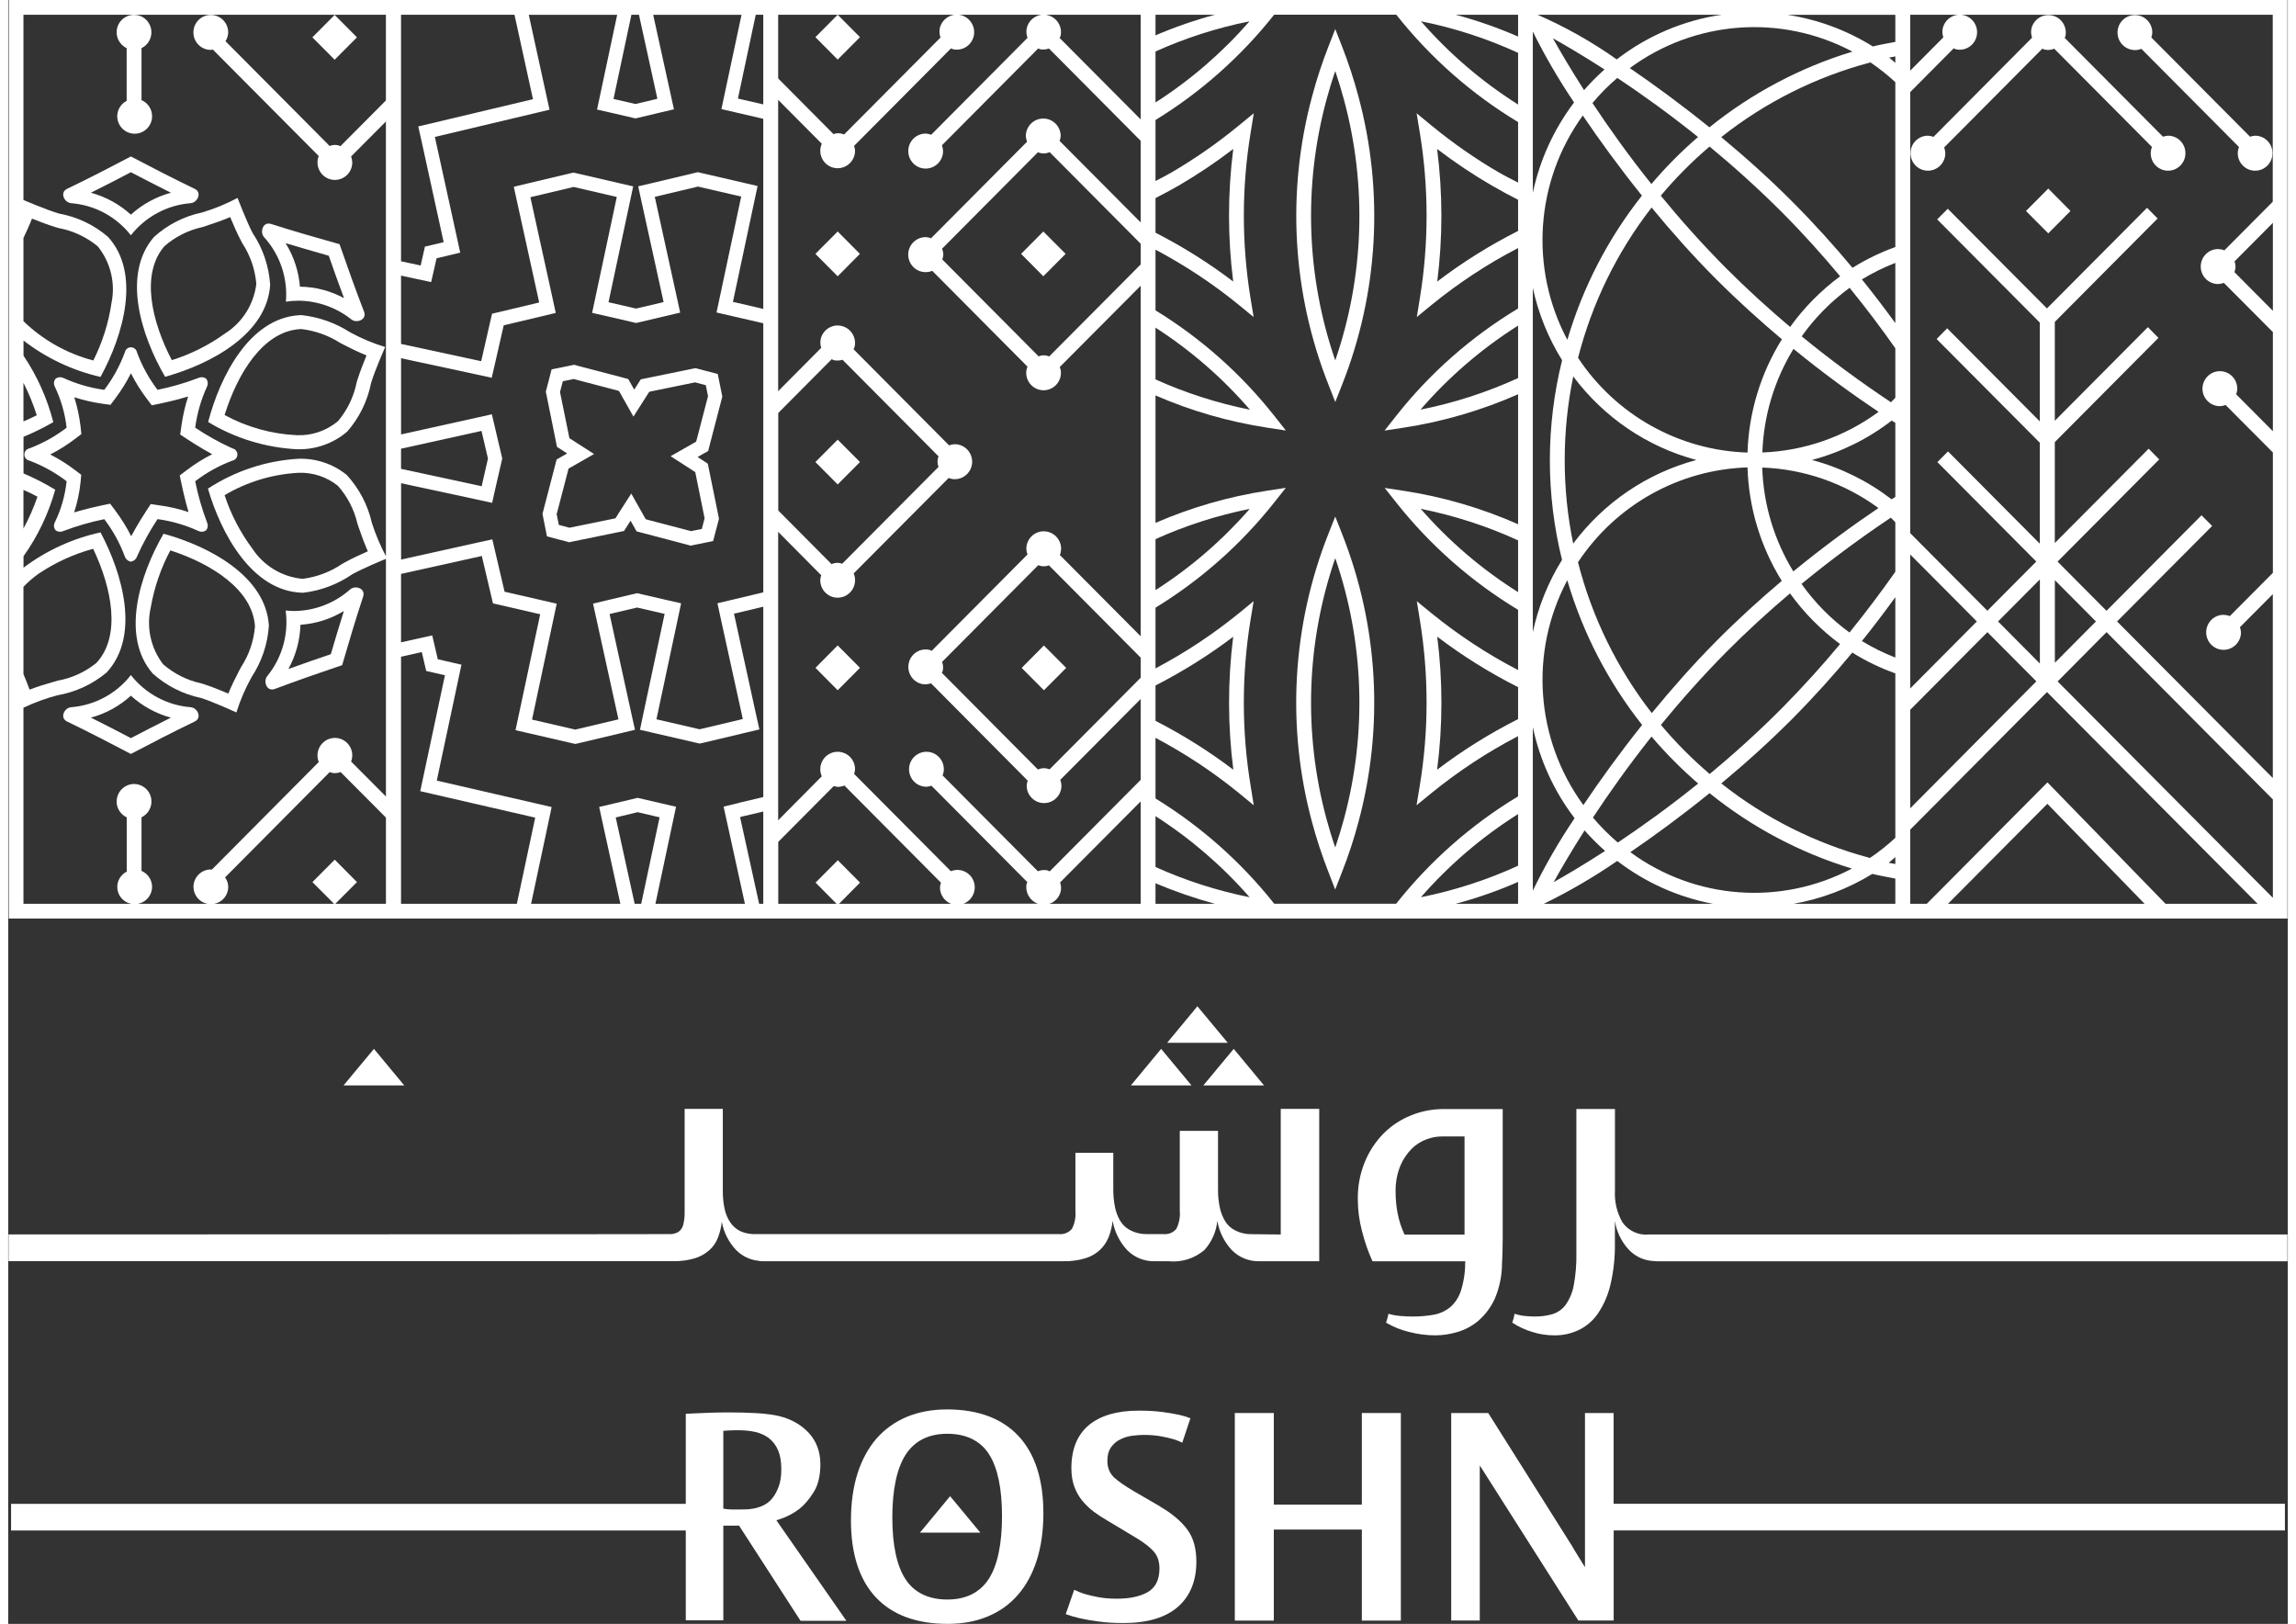 <?xml version="1.0" encoding="UTF-8"?>
<svg class="js-change-svg rs-main-logo replaced-svg" xmlns="http://www.w3.org/2000/svg" xmlns:xlink="http://www.w3.org/1999/xlink" width="140px" height="99px" viewBox="0 0 139 99" version="1.1">
<rect x="0" y="0" width="139" height="99" fill="#333333" stroke="none"/>
<g id="surface1">
<path style=" stroke:none;fill-rule:nonzero;fill:rgb(255, 255, 255);fill-opacity:1;" d="M 85.539 68 C 84.91 68.25 84.34 68.625 83.863 69.105 C 83.371 69.605 82.984 70.195 82.719 70.844 C 82.426 71.562 82.281 72.332 82.293 73.113 C 82.293 73.762 82.379 74.406 82.543 75.035 C 82.703 75.676 82.918 76.297 83.188 76.895 L 88.844 76.895 C 88.848 77.496 88.766 78.09 88.59 78.66 C 88.469 79.051 88.25 79.402 87.949 79.676 C 87.66 79.914 87.316 80.078 86.949 80.148 C 86.512 80.227 86.062 80.266 85.617 80.262 C 85.41 80.262 85.172 80.25 84.902 80.23 C 84.652 80.211 84.402 80.168 84.164 80.094 C 84.125 80.277 84.078 80.461 84.016 80.637 C 84.453 80.895 84.926 81.086 85.422 81.203 C 85.945 81.34 86.488 81.41 87.031 81.41 C 87.48 81.406 87.922 81.34 88.352 81.211 C 88.824 81.074 89.266 80.84 89.641 80.523 C 90.066 80.156 90.406 79.699 90.641 79.188 C 90.934 78.504 91.086 77.766 91.086 77.023 C 91.102 76.77 91.109 76.512 91.117 76.25 C 91.125 75.984 91.129 75.711 91.129 75.434 L 91.129 67.613 L 87.531 67.613 C 86.848 67.613 86.168 67.742 85.535 68 M 88.801 75.266 L 85.141 75.266 C 84.949 74.855 84.809 74.422 84.723 73.98 C 84.641 73.555 84.598 73.125 84.598 72.695 C 84.582 72.137 84.68 71.578 84.891 71.062 C 85.055 70.672 85.297 70.316 85.598 70.016 C 85.855 69.766 86.164 69.574 86.5 69.453 C 86.785 69.348 87.082 69.289 87.383 69.285 L 88.801 69.285 Z M 88.801 75.266 "/>
<path style=" stroke:none;fill-rule:nonzero;fill:rgb(255, 255, 255);fill-opacity:1;" d="M 70.301 63.945 L 68.457 66.172 L 72.152 66.172 Z M 70.301 63.945 "/>
<path style=" stroke:none;fill-rule:nonzero;fill:rgb(255, 255, 255);fill-opacity:1;" d="M 76.574 66.172 L 74.727 63.945 L 72.875 66.172 Z M 76.574 66.172 "/>
<path style=" stroke:none;fill-rule:nonzero;fill:rgb(255, 255, 255);fill-opacity:1;" d="M 22.301 63.945 L 20.449 66.172 L 24.148 66.172 Z M 22.301 63.945 "/>
<path style=" stroke:none;fill-rule:nonzero;fill:rgb(255, 255, 255);fill-opacity:1;" d="M 72.512 61.348 L 70.668 63.574 L 74.363 63.574 Z M 72.512 61.348 "/>
<path style=" stroke:none;fill-rule:nonzero;fill:rgb(255, 255, 255);fill-opacity:1;" d="M 77.594 67.609 L 77.594 75.262 L 75.785 75.242 C 75.453 75.246 75.125 75.168 74.828 75.02 C 74.574 74.895 74.355 74.699 74.207 74.457 C 74.047 74.191 73.934 73.902 73.875 73.598 C 73.801 73.242 73.766 72.883 73.77 72.52 L 73.77 68.945 L 71.438 68.945 L 71.438 73.816 C 71.473 74.195 71.398 74.574 71.23 74.914 C 71.039 75.148 70.742 75.27 70.441 75.238 L 69.402 75.238 C 69.07 75.242 68.742 75.164 68.445 75.016 C 68.188 74.891 67.973 74.695 67.82 74.453 C 67.66 74.188 67.547 73.898 67.488 73.594 C 67.414 73.238 67.383 72.879 67.383 72.516 L 67.383 70.281 L 65.074 70.281 L 65.074 73.812 C 65.109 74.191 65.035 74.574 64.867 74.91 C 64.668 75.148 64.363 75.27 64.059 75.238 L 45.613 75.238 C 45.281 75.254 44.949 75.195 44.645 75.062 C 44.395 74.938 44.18 74.75 44.023 74.516 C 43.855 74.262 43.738 73.977 43.68 73.68 C 43.605 73.332 43.574 72.984 43.574 72.629 L 43.574 67.605 L 41.246 67.605 L 41.246 73.852 C 41.254 74.125 41.227 74.398 41.16 74.668 C 41.121 74.832 41.027 74.98 40.891 75.086 C 40.75 75.18 40.582 75.23 40.414 75.238 C 40.219 75.25 0.02 75.258 0.02 75.258 L 0.02 76.887 L 40.539 76.887 C 40.984 76.898 41.434 76.84 41.859 76.715 C 42.184 76.617 42.488 76.449 42.742 76.227 C 42.98 76.02 43.16 75.758 43.273 75.465 C 43.395 75.152 43.477 74.82 43.512 74.484 C 43.629 75.133 43.934 75.734 44.387 76.211 C 44.75 76.578 45.227 76.809 45.738 76.863 C 45.82 76.883 45.902 76.891 45.988 76.891 L 64.367 76.891 C 64.812 76.898 65.254 76.84 65.68 76.711 C 66.008 76.613 66.309 76.441 66.562 76.211 C 66.793 75.992 66.973 75.73 67.094 75.438 C 67.223 75.113 67.309 74.77 67.344 74.426 C 67.457 75.086 67.758 75.695 68.207 76.191 C 68.664 76.668 69.305 76.922 69.965 76.891 L 70.754 76.891 C 71.543 76.973 72.328 76.727 72.938 76.211 C 73.383 75.719 73.664 75.09 73.727 74.426 C 73.84 75.086 74.137 75.695 74.59 76.191 C 75.047 76.668 75.688 76.922 76.344 76.891 L 79.941 76.891 L 79.941 67.605 L 77.59 67.605 Z M 77.594 67.609 "/>
<path style=" stroke:none;fill-rule:nonzero;fill:rgb(255, 255, 255);fill-opacity:1;" d="M 99.988 75.266 C 99.375 75.309 98.785 75.027 98.43 74.523 C 98.09 73.93 97.934 73.25 97.973 72.566 L 97.973 67.609 L 95.621 67.609 L 95.621 76.414 C 95.633 77.074 95.578 77.73 95.457 78.379 C 95.379 78.801 95.211 79.199 94.965 79.551 C 94.77 79.816 94.492 80.012 94.176 80.113 C 93.82 80.219 93.453 80.266 93.086 80.262 C 92.918 80.262 92.719 80.25 92.492 80.23 C 92.273 80.211 92.062 80.164 91.855 80.094 C 91.824 80.277 91.773 80.461 91.711 80.637 C 92.09 80.883 92.5 81.074 92.93 81.203 C 93.359 81.34 93.816 81.41 94.27 81.41 C 94.785 81.418 95.297 81.305 95.766 81.086 C 96.238 80.859 96.641 80.508 96.938 80.074 C 97.297 79.539 97.555 78.945 97.699 78.316 C 97.895 77.48 97.984 76.625 97.969 75.766 L 97.969 74.43 C 98.07 75.09 98.367 75.707 98.824 76.195 C 99.168 76.555 99.621 76.789 100.113 76.859 C 100.266 76.879 100.418 76.891 100.57 76.895 L 138.98 76.895 L 138.98 75.262 L 99.988 75.262 Z M 99.988 75.266 "/>
<path style=" stroke:none;fill-rule:nonzero;fill:rgb(255, 255, 255);fill-opacity:1;" d="M 61.762 15.477 L 63.117 14.113 L 64.477 15.477 L 63.117 16.844 Z M 61.762 15.477 "/>
<path style=" stroke:none;fill-rule:nonzero;fill:rgb(255, 255, 255);fill-opacity:1;" d="M 49.219 15.477 L 50.578 14.113 L 51.934 15.477 L 50.578 16.844 Z M 49.219 15.477 "/>
<path style=" stroke:none;fill-rule:nonzero;fill:rgb(255, 255, 255);fill-opacity:1;" d="M 49.219 2.266 L 50.578 0.898 L 51.938 2.266 L 50.578 3.633 Z M 49.219 2.266 "/>
<path style=" stroke:none;fill-rule:nonzero;fill:rgb(255, 255, 255);fill-opacity:1;" d="M 49.219 28.168 L 50.578 26.805 L 51.938 28.168 L 50.578 29.535 Z M 49.219 28.168 "/>
<path style=" stroke:none;fill-rule:nonzero;fill:rgb(255, 255, 255);fill-opacity:1;" d="M 61.797 40.719 L 63.152 39.352 L 64.512 40.719 L 63.152 42.082 Z M 61.797 40.719 "/>
<path style=" stroke:none;fill-rule:nonzero;fill:rgb(255, 255, 255);fill-opacity:1;" d="M 49.223 40.715 L 50.578 39.348 L 51.938 40.715 L 50.578 42.082 Z M 49.223 40.715 "/>
<path style=" stroke:none;fill-rule:nonzero;fill:rgb(255, 255, 255);fill-opacity:1;" d="M 117.395 8.344 C 117.289 8.305 117.172 8.277 117.055 8.273 C 116.469 8.273 115.996 8.75 115.996 9.34 C 115.996 9.93 116.469 10.406 117.055 10.406 C 117.641 10.406 118.117 9.93 118.117 9.34 C 118.113 9.223 118.09 9.102 118.047 8.988 L 124.035 2.965 C 124.082 2.992 124.133 3.012 124.184 3.027 C 124.375 3.066 124.578 3.043 124.758 2.969 L 130.715 8.957 C 130.668 9.082 130.641 9.211 130.641 9.34 C 130.641 9.93 131.113 10.406 131.699 10.406 C 132.285 10.406 132.758 9.93 132.758 9.34 C 132.758 8.75 132.285 8.273 131.699 8.273 C 131.594 8.277 131.488 8.301 131.391 8.336 L 125.395 2.309 C 125.414 2.277 125.426 2.242 125.441 2.207 C 125.559 1.629 125.195 1.062 124.621 0.941 C 124.047 0.82 123.484 1.191 123.363 1.766 C 123.332 1.945 123.348 2.125 123.406 2.297 Z M 117.395 8.344 "/>
<path style=" stroke:none;fill-rule:nonzero;fill:rgb(255, 255, 255);fill-opacity:1;" d="M 129.68 3.055 C 129.812 3.055 129.945 3.027 130.07 2.977 L 136.023 8.961 C 135.977 9.082 135.949 9.211 135.949 9.34 C 135.949 9.93 136.422 10.406 137.008 10.406 C 137.594 10.406 138.066 9.93 138.066 9.34 C 138.066 8.75 137.594 8.273 137.008 8.273 C 136.902 8.281 136.797 8.301 136.699 8.336 L 130.68 2.285 C 130.711 2.188 130.734 2.09 130.738 1.984 C 130.738 1.395 130.266 0.918 129.68 0.918 C 129.09 0.918 128.617 1.395 128.617 1.984 C 128.617 2.574 129.09 3.051 129.68 3.051 Z M 129.68 3.055 "/>
<path style=" stroke:none;fill-rule:nonzero;fill:rgb(255, 255, 255);fill-opacity:1;" d="M 123.035 12.863 L 124.395 11.496 L 125.75 12.863 L 124.395 14.227 Z M 123.035 12.863 "/>
<path style=" stroke:none;fill-rule:nonzero;fill:rgb(255, 255, 255);fill-opacity:1;" d="M 7.48 34.238 C 7.652 34.215 7.797 34.094 7.852 33.93 C 8.207 33.137 8.625 32.375 9.105 31.648 C 9.965 31.766 10.805 32.008 11.594 32.371 C 11.656 32.402 11.727 32.418 11.801 32.418 C 11.898 32.418 11.996 32.383 12.074 32.324 C 12.18 32.184 12.195 32 12.121 31.84 C 11.812 31.027 11.574 30.191 11.402 29.34 C 12.094 28.809 12.855 28.387 13.668 28.082 C 13.875 28.043 14.008 27.844 13.969 27.637 C 13.941 27.484 13.82 27.363 13.668 27.336 C 12.879 26.977 12.121 26.555 11.402 26.074 C 11.516 25.211 11.758 24.367 12.121 23.574 C 12.195 23.414 12.18 23.23 12.074 23.09 C 11.996 23.031 11.898 22.996 11.801 22.996 C 11.727 22.996 11.66 23.016 11.594 23.043 C 10.785 23.352 9.953 23.594 9.105 23.766 C 8.578 23.07 8.156 22.305 7.855 21.484 C 7.816 21.277 7.617 21.141 7.414 21.18 C 7.258 21.207 7.141 21.332 7.109 21.484 C 6.809 22.305 6.387 23.07 5.859 23.766 C 4.996 23.648 4.16 23.406 3.371 23.043 C 3.305 23.016 3.234 22.996 3.164 22.996 C 3.066 22.996 2.969 23.031 2.887 23.09 C 2.777 23.227 2.758 23.418 2.844 23.574 C 3.219 24.363 3.465 25.207 3.562 26.074 C 2.871 26.605 2.109 27.027 1.293 27.336 C 1.09 27.375 0.953 27.574 0.992 27.781 C 1.02 27.934 1.141 28.055 1.293 28.082 C 2.109 28.387 2.871 28.812 3.562 29.34 C 3.469 30.211 3.227 31.059 2.844 31.844 C 2.762 32 2.777 32.188 2.887 32.324 C 2.969 32.387 3.066 32.418 3.168 32.418 C 3.238 32.418 3.305 32.402 3.371 32.371 C 4.18 32.066 5.012 31.824 5.859 31.652 C 6.387 32.344 6.809 33.113 7.113 33.934 C 7.172 34.098 7.312 34.215 7.484 34.242 M 6.539 31.137 L 6.215 30.707 L 5.691 30.816 C 5.566 30.844 4.785 31.008 4.02 31.238 C 4.215 30.645 4.344 30.039 4.41 29.418 L 4.453 28.945 L 4.074 28.66 C 3.602 28.297 3.094 27.98 2.562 27.707 C 3.094 27.438 3.602 27.117 4.074 26.758 L 4.461 26.465 L 4.41 25.984 C 4.336 25.387 4.211 24.793 4.031 24.219 C 4.59 24.398 5.16 24.531 5.742 24.613 L 6.238 24.68 L 6.539 24.281 C 6.898 23.801 7.215 23.293 7.484 22.758 C 7.754 23.293 8.07 23.801 8.43 24.281 L 8.754 24.711 L 9.277 24.602 C 9.402 24.574 10.203 24.406 10.973 24.172 C 10.785 24.754 10.645 25.352 10.562 25.957 L 10.488 26.492 L 10.938 26.789 C 11.043 26.859 11.727 27.309 12.438 27.691 C 11.895 27.965 11.379 28.289 10.891 28.66 L 10.461 28.984 L 10.57 29.516 C 10.598 29.641 10.766 30.445 10.996 31.219 C 10.418 31.027 9.824 30.891 9.223 30.809 L 8.691 30.73 L 8.395 31.184 C 8.324 31.289 7.879 31.977 7.5 32.691 C 7.227 32.145 6.902 31.625 6.535 31.137 "/>
<path style=" stroke:none;fill-rule:nonzero;fill:rgb(255, 255, 255);fill-opacity:1;" d="M 9.562 22.973 C 12.355 22.199 15.797 20.359 15.973 17.355 C 15.898 16.234 15.535 15.152 14.91 14.219 C 14.539 13.512 13.984 12.066 13.984 12.066 C 13.293 12.434 12.57 12.73 11.824 12.953 C 10.73 13.18 9.715 13.699 8.887 14.449 C 6.922 16.723 8.102 20.453 9.566 22.969 M 11.844 13.844 L 12.082 13.766 C 12.535 13.617 13.035 13.449 13.535 13.234 C 13.727 13.695 13.965 14.242 14.164 14.617 L 14.277 14.832 C 14.762 15.574 15.055 16.422 15.129 17.305 C 14.98 18.543 14.289 19.652 13.242 20.316 C 12.25 21.035 11.145 21.59 9.977 21.957 C 8.75 19.605 8.062 16.703 9.527 15.008 C 10.188 14.43 10.984 14.031 11.844 13.844 "/>
<path style=" stroke:none;fill-rule:nonzero;fill:rgb(255, 255, 255);fill-opacity:1;" d="M 17.891 19.211 C 17.828 19.211 17.766 19.215 17.707 19.219 C 14.719 19.426 12.93 22.906 12.191 25.727 C 13.824 26.715 15.676 27.285 17.582 27.387 C 18.707 27.43 19.812 27.047 20.672 26.312 C 21.41 25.469 21.914 24.441 22.129 23.34 C 22.363 22.57 22.984 21.156 22.984 21.156 C 22.238 20.93 21.52 20.625 20.832 20.25 C 19.945 19.68 18.938 19.328 17.891 19.211 M 21.316 23.09 L 21.246 23.32 C 21.07 24.188 20.68 25 20.109 25.676 C 19.402 26.266 18.5 26.574 17.582 26.531 C 16.043 26.457 14.547 26.039 13.195 25.301 C 13.984 22.766 15.535 20.227 17.762 20.066 C 17.805 20.062 17.848 20.062 17.891 20.062 C 18.719 20.164 19.516 20.445 20.219 20.891 L 20.445 21.012 C 20.867 21.23 21.344 21.465 21.848 21.668 C 21.66 22.129 21.441 22.688 21.316 23.09 Z M 21.316 23.09 "/>
<path style=" stroke:none;fill-rule:nonzero;fill:rgb(255, 255, 255);fill-opacity:1;" d="M 11.137 12.387 C 11.547 12.34 11.836 11.734 11.371 11.512 C 10.062 10.883 8.77 10.215 7.48 9.539 C 6.195 10.215 4.902 10.883 3.59 11.512 C 3.129 11.734 3.414 12.344 3.828 12.387 C 5.266 12.496 6.59 13.207 7.48 14.344 C 8.375 13.207 9.699 12.496 11.137 12.387 M 5.043 11.75 C 5.906 11.32 6.734 10.891 7.48 10.5 C 8.199 10.875 9.039 11.309 9.922 11.75 C 9.016 11.996 8.18 12.453 7.48 13.086 C 6.785 12.453 5.949 11.996 5.043 11.75 Z M 5.043 11.75 "/>
<path style=" stroke:none;fill-rule:nonzero;fill:rgb(255, 255, 255);fill-opacity:1;" d="M 11.371 43.988 C 11.836 43.766 11.551 43.16 11.137 43.117 C 9.699 43.004 8.375 42.297 7.48 41.156 C 6.59 42.297 5.266 43.004 3.828 43.117 C 3.414 43.16 3.129 43.766 3.59 43.988 C 4.902 44.621 6.195 45.289 7.48 45.965 C 8.77 45.285 10.062 44.621 11.371 43.988 M 7.48 42.414 C 8.18 43.047 9.016 43.508 9.922 43.75 C 9.059 44.184 8.23 44.609 7.48 45 C 6.762 44.621 5.922 44.188 5.043 43.75 C 5.949 43.508 6.785 43.047 7.48 42.414 "/>
<path style=" stroke:none;fill-rule:nonzero;fill:rgb(255, 255, 255);fill-opacity:1;" d="M 15.789 41.227 C 15.566 41.516 15.723 42.035 16.086 42.035 C 16.145 42.035 16.199 42.023 16.254 42.004 C 17.613 41.492 18.988 41.016 20.363 40.551 C 20.77 39.148 21.188 37.75 21.645 36.363 C 21.758 36.02 21.477 35.812 21.191 35.812 C 21.07 35.812 20.949 35.852 20.855 35.93 C 19.914 36.766 18.711 37.234 17.457 37.25 C 17.277 37.25 17.098 37.242 16.918 37.219 C 17.113 38.656 16.703 40.109 15.789 41.227 M 17.82 38.09 C 18.758 38.027 19.664 37.738 20.469 37.25 C 20.176 38.176 19.91 39.07 19.672 39.883 C 18.906 40.145 18.012 40.449 17.086 40.785 C 17.539 39.957 17.793 39.035 17.82 38.09 Z M 17.82 38.09 "/>
<path style=" stroke:none;fill-rule:nonzero;fill:rgb(255, 255, 255);fill-opacity:1;" d="M 16.934 18.395 C 17.195 18.352 17.461 18.332 17.727 18.332 C 18.891 18.348 20.02 18.754 20.934 19.48 C 21.023 19.547 21.133 19.582 21.246 19.578 C 21.543 19.578 21.836 19.355 21.699 19.004 C 21.172 17.645 20.684 16.266 20.203 14.887 C 18.805 14.496 17.406 14.094 16.023 13.652 C 15.977 13.637 15.926 13.629 15.875 13.629 C 15.496 13.629 15.355 14.172 15.598 14.453 C 16.57 15.52 17.055 16.949 16.934 18.395 M 19.547 15.59 C 19.812 16.355 20.129 17.25 20.477 18.176 C 19.648 17.73 18.727 17.488 17.789 17.477 C 17.711 16.535 17.414 15.625 16.914 14.824 C 17.84 15.102 18.734 15.359 19.547 15.59 "/>
<path style=" stroke:none;fill-rule:nonzero;fill:rgb(255, 255, 255);fill-opacity:1;" d="M 8.812 41.062 C 9.645 41.809 10.66 42.324 11.754 42.551 C 12.512 42.793 13.914 43.434 13.914 43.434 C 14.148 42.688 14.461 41.965 14.84 41.281 C 15.457 40.344 15.824 39.266 15.895 38.141 C 15.715 35.141 12.27 33.305 9.473 32.539 C 8.016 35.055 6.844 38.793 8.812 41.062 M 15.047 38.191 C 14.977 39.07 14.688 39.918 14.207 40.656 L 14.086 40.883 C 13.867 41.305 13.625 41.781 13.422 42.285 C 12.965 42.09 12.41 41.867 12.012 41.738 L 11.777 41.664 C 10.918 41.48 10.117 41.078 9.449 40.5 C 8.688 39.512 8.414 38.234 8.695 37.023 C 8.906 35.809 9.309 34.637 9.887 33.555 C 12.398 34.367 14.91 35.953 15.047 38.195 Z M 15.047 38.191 "/>
<path style=" stroke:none;fill-rule:nonzero;fill:rgb(255, 255, 255);fill-opacity:1;" d="M 18.547 2.277 L 19.906 0.91 L 21.266 2.277 L 19.906 3.641 Z M 18.547 2.277 "/>
<path style=" stroke:none;fill-rule:nonzero;fill:rgb(255, 255, 255);fill-opacity:1;" d="M 23.941 0 L 0.035 0 L 0.035 56 L 23.941 56 Z M 0.93 14.508 C 1.105 14.141 1.289 13.75 1.449 13.328 C 1.91 13.512 2.469 13.723 2.871 13.844 L 3.105 13.91 C 3.969 14.074 4.781 14.457 5.461 15.02 C 6.242 15.988 6.551 17.262 6.297 18.48 C 6.117 19.699 5.742 20.879 5.191 21.977 C 3.59 21.559 2.121 20.734 0.93 19.582 Z M 0.93 23.34 C 1.254 23.977 1.527 24.637 1.742 25.316 C 1.473 25.457 1.199 25.574 0.93 25.691 Z M 0.93 35.777 C 1.211 35.48 1.523 35.211 1.859 34.973 C 2.875 34.293 4 33.777 5.18 33.457 C 6.32 35.852 6.902 38.773 5.379 40.414 C 4.695 40.969 3.887 41.34 3.023 41.496 L 2.777 41.566 C 2.32 41.695 1.812 41.848 1.305 42.043 C 1.191 41.734 1.059 41.406 0.93 41.098 Z M 0.93 29.867 C 1.215 29.996 1.5 30.125 1.785 30.281 C 1.555 30.949 1.27 31.598 0.93 32.223 Z M 0.93 43.145 C 1.598 42.828 2.293 42.574 3.008 42.387 C 4.109 42.195 5.141 41.719 6 41 C 8.043 38.801 7 35.027 5.629 32.457 C 3.93 32.828 2.328 33.562 0.934 34.609 L 0.934 33.91 C 1.809 32.684 2.461 31.309 2.867 29.855 C 2.246 29.477 1.602 29.145 0.934 28.863 L 0.934 26.629 C 1.559 26.371 2.164 26.074 2.75 25.734 C 2.379 24.289 1.766 22.922 0.934 21.684 L 0.934 20.762 C 2.32 21.832 3.926 22.59 5.629 22.98 C 7.027 20.426 8.109 16.66 6.086 14.441 C 5.238 13.711 4.211 13.223 3.109 13.023 C 2.348 12.801 0.949 12.203 0.93 12.195 L 0.93 0.898 L 23.047 0.898 L 23.047 6.109 L 20.262 8.906 C 20.051 8.816 19.812 8.812 19.602 8.902 L 13.25 2.512 C 13.352 2.355 13.41 2.168 13.414 1.977 C 13.414 1.387 12.941 0.91 12.355 0.91 C 11.766 0.91 11.293 1.387 11.293 1.977 C 11.293 2.566 11.766 3.043 12.355 3.043 C 12.395 3.035 12.438 3.027 12.477 3.02 L 18.934 9.512 C 18.719 10.059 18.984 10.676 19.531 10.895 C 20.074 11.109 20.691 10.844 20.906 10.293 C 20.953 10.168 20.98 10.035 20.98 9.902 C 20.977 9.777 20.953 9.656 20.906 9.543 L 23.047 7.391 L 23.047 33.938 C 22.695 33.281 22.406 32.594 22.176 31.883 C 21.93 30.789 21.398 29.777 20.641 28.953 C 19.809 28.281 18.766 27.934 17.703 27.969 C 15.734 28.082 13.832 28.711 12.18 29.789 C 12.992 32.586 14.883 36.012 17.875 36.133 C 17.914 36.133 17.949 36.137 17.984 36.137 C 19.059 36.012 20.086 35.625 20.977 35.012 C 21.602 34.664 22.809 34.16 23.051 34.062 L 23.051 48.578 L 20.91 46.43 C 20.953 46.312 20.977 46.191 20.98 46.066 C 20.988 45.48 20.52 44.996 19.934 44.988 C 19.348 44.98 18.867 45.453 18.859 46.043 C 18.859 46.188 18.883 46.328 18.938 46.457 L 12.414 53.02 C 12.395 53.02 12.375 53.008 12.355 53.008 C 11.77 53.008 11.297 53.484 11.297 54.074 C 11.301 54.582 11.664 55.016 12.164 55.102 L 7.902 55.102 C 8.402 55.016 8.77 54.582 8.773 54.074 C 8.773 53.645 8.52 53.262 8.129 53.094 L 8.129 49.828 C 8.656 49.574 8.883 48.938 8.633 48.406 C 8.379 47.875 7.746 47.648 7.219 47.902 C 6.691 48.156 6.465 48.793 6.715 49.324 C 6.824 49.547 7.004 49.727 7.227 49.832 L 7.227 53.141 C 6.715 53.398 6.504 54.023 6.762 54.539 C 6.91 54.84 7.191 55.047 7.52 55.102 L 0.93 55.102 Z M 21.93 33.609 C 21.473 33.812 20.934 34.059 20.566 34.266 L 20.355 34.383 C 19.645 34.863 18.836 35.172 17.984 35.285 C 17.961 35.285 17.934 35.285 17.91 35.285 C 16.676 35.16 15.562 34.48 14.883 33.441 C 14.148 32.453 13.578 31.355 13.195 30.188 C 14.566 29.375 16.113 28.91 17.703 28.824 C 18.57 28.793 19.418 29.07 20.098 29.613 C 20.684 30.266 21.094 31.062 21.293 31.918 L 21.375 32.164 C 21.531 32.617 21.711 33.117 21.93 33.613 M 19.945 55.102 L 21.266 53.777 L 19.91 52.41 L 18.551 53.777 L 19.871 55.102 L 12.551 55.102 C 13.051 55.016 13.414 54.586 13.418 54.074 C 13.414 53.863 13.348 53.66 13.223 53.492 L 19.605 47.07 C 19.816 47.16 20.059 47.156 20.266 47.066 L 23.051 49.863 L 23.051 55.102 Z M 19.945 55.102 "/>
<path style=" stroke:none;fill-rule:nonzero;fill:rgb(255, 255, 255);fill-opacity:1;" d="M 7.223 2.934 L 7.223 6.152 C 6.875 6.328 6.652 6.688 6.648 7.082 C 6.648 7.672 7.125 8.152 7.711 8.152 C 8.297 8.152 8.773 7.676 8.773 7.086 C 8.773 6.656 8.52 6.27 8.129 6.105 L 8.129 2.934 C 8.656 2.68 8.879 2.043 8.629 1.512 C 8.379 0.98 7.746 0.754 7.215 1.008 C 6.688 1.258 6.465 1.895 6.715 2.426 C 6.82 2.648 7 2.832 7.223 2.934 Z M 7.223 2.934 "/>
<path style=" stroke:none;fill-rule:nonzero;fill:rgb(255, 255, 255);fill-opacity:1;" d="M 46.945 49.262 L 46.945 0 L 23.043 0 L 23.043 56 L 46.945 56 Z M 46.055 55.102 L 45.789 55.102 L 44.652 49.93 L 44.629 49.812 L 44.742 49.781 L 46.055 49.473 Z M 44.551 48.953 L 43.621 49.176 L 43.828 50.113 L 44.922 55.102 L 39.465 55.102 L 40.523 50.121 L 40.723 49.184 L 39.793 48.969 L 38.379 48.641 L 36.965 48.977 L 36.035 49.195 L 36.238 50.133 L 37.328 55.102 L 31.883 55.102 L 32.938 50.145 L 33.137 49.203 L 32.207 48.988 L 26.133 47.59 L 27.438 41.461 L 27.637 40.523 L 26.707 40.309 L 26.195 40.191 L 26.074 39.672 L 25.855 38.738 L 24.922 38.945 L 23.938 39.164 L 23.938 34.992 L 28.762 33.922 L 28.879 33.895 L 28.906 34.012 L 29.438 36.27 L 29.559 36.785 L 30.074 36.902 L 32.32 37.422 L 32.438 37.449 L 32.414 37.566 L 31.109 43.695 L 30.934 44.516 L 31.75 44.703 L 34.387 45.312 L 34.578 45.355 L 34.77 45.312 L 37.402 44.688 L 38.219 44.492 L 38.035 43.672 L 36.695 37.551 L 36.668 37.438 L 36.785 37.406 L 38.348 37.039 L 39.91 37.398 L 40.027 37.426 L 40 37.543 L 38.695 43.668 L 38.523 44.492 L 39.336 44.68 L 41.973 45.289 L 42.164 45.332 L 42.359 45.289 L 44.988 44.664 L 45.805 44.469 L 45.621 43.648 L 44.281 37.527 L 44.254 37.41 L 44.371 37.387 L 46.059 36.984 L 46.059 48.59 L 44.551 48.945 Z M 38.598 55.102 L 38.199 55.102 L 37.07 49.953 L 37.043 49.836 L 37.16 49.809 L 38.379 49.516 L 39.602 49.801 L 39.719 49.824 L 39.695 49.941 Z M 23.938 40.039 L 25.105 39.781 L 25.219 39.754 L 25.246 39.871 L 25.367 40.387 L 25.488 40.906 L 26.004 41.023 L 26.516 41.141 L 26.633 41.168 L 26.605 41.285 L 25.301 47.41 L 25.125 48.234 L 25.941 48.422 L 32.016 49.82 L 32.133 49.848 L 32.109 49.965 L 31.016 55.102 L 23.938 55.102 Z M 28.574 30.453 L 29.508 30.656 L 29.719 29.719 L 30.125 27.953 L 29.711 26.191 L 29.492 25.258 L 28.559 25.465 L 23.941 26.488 L 23.941 21.836 L 28.551 22.828 L 29.484 23.031 L 29.699 22.094 L 30.215 19.832 L 32.457 19.301 L 33.387 19.078 L 33.184 18.141 L 31.84 12.023 L 34.477 11.398 L 37.109 12.008 L 35.805 18.133 L 35.605 19.074 L 36.539 19.285 L 38.293 19.691 L 40.043 19.277 L 40.973 19.059 L 40.77 18.121 L 39.426 12 L 42.059 11.375 L 44.695 11.984 L 43.391 18.113 L 43.191 19.051 L 44.121 19.266 L 46.059 19.711 L 46.059 36.109 L 44.172 36.559 L 43.246 36.777 L 43.449 37.715 L 44.793 43.836 L 42.16 44.461 L 39.527 43.852 L 40.832 37.723 L 41.031 36.781 L 40.102 36.57 L 38.344 36.164 L 36.59 36.578 L 35.66 36.801 L 35.867 37.738 L 37.211 43.855 L 34.578 44.48 L 31.941 43.871 L 33.246 37.746 L 33.445 36.805 L 32.516 36.59 L 30.266 36.074 L 29.738 33.816 L 29.52 32.883 L 28.586 33.086 L 23.945 34.117 L 23.945 29.457 L 28.578 30.453 Z M 23.938 28.582 L 23.938 27.359 L 28.742 26.297 L 28.859 26.27 L 28.887 26.387 L 29.254 27.957 L 28.895 29.527 L 28.871 29.645 L 28.754 29.617 L 23.941 28.582 Z M 46.055 18.836 L 44.309 18.43 L 44.191 18.406 L 44.215 18.289 L 45.52 12.16 L 45.695 11.34 L 44.883 11.152 L 42.246 10.543 L 42.055 10.496 L 41.859 10.543 L 39.23 11.168 L 38.414 11.359 L 38.594 12.184 L 39.938 18.301 L 39.961 18.418 L 39.848 18.445 L 38.285 18.812 L 36.723 18.453 L 36.605 18.426 L 36.629 18.312 L 37.934 12.184 L 38.109 11.363 L 37.297 11.176 L 34.66 10.566 L 34.469 10.523 L 34.273 10.566 L 31.645 11.191 L 30.828 11.387 L 31.008 12.207 L 32.352 18.324 L 32.375 18.441 L 32.262 18.469 L 30.016 19.004 L 29.504 19.125 L 29.383 19.645 L 28.867 21.906 L 28.84 22.02 L 28.727 21.996 L 23.938 20.965 L 23.938 16.801 L 24.852 16.996 L 25.789 17.199 L 26.004 16.262 L 26.121 15.746 L 26.633 15.625 L 27.562 15.402 L 27.359 14.469 L 26.016 8.348 L 32.078 6.91 L 33.008 6.688 L 32.801 5.75 L 31.742 0.902 L 37.133 0.902 L 36.105 5.738 L 35.906 6.68 L 36.836 6.891 L 38.25 7.219 L 39.664 6.883 L 40.594 6.664 L 40.387 5.723 L 39.328 0.902 L 44.715 0.902 L 43.688 5.715 L 43.488 6.652 L 44.422 6.867 L 46.055 7.246 L 46.055 18.84 Z M 25.188 8.527 L 26.527 14.648 L 26.555 14.762 L 26.438 14.793 L 25.926 14.914 L 25.41 15.035 L 25.293 15.555 L 25.176 16.07 L 25.148 16.188 L 25.031 16.16 L 23.938 15.926 L 23.938 0.898 L 30.871 0.898 L 31.973 5.93 L 32 6.047 L 31.883 6.074 L 25.82 7.516 L 25.004 7.707 L 25.188 8.531 Z M 38.004 0.898 L 38.461 0.898 L 39.559 5.906 L 39.582 6.02 L 39.469 6.051 L 38.246 6.34 L 37.023 6.059 L 36.91 6.031 L 36.934 5.914 L 38 0.902 Z M 44.609 6.035 L 44.496 6.008 L 44.52 5.891 L 45.582 0.898 L 46.055 0.898 L 46.055 6.367 Z M 44.609 6.035 "/>
<path style=" stroke:none;fill-rule:nonzero;fill:rgb(255, 255, 255);fill-opacity:1;" d="M 32.711 32 L 32.852 32.699 L 33.539 32.883 L 33.949 32.988 L 34.207 33.059 L 34.465 33.004 L 37.078 32.469 L 37.551 32.371 L 37.809 31.965 L 37.949 31.746 L 38.078 31.973 L 38.316 32.395 L 38.777 32.516 L 41.359 33.195 L 41.613 33.266 L 41.875 33.211 L 42.289 33.129 L 42.984 32.984 L 43.164 32.297 L 43.273 31.883 L 43.34 31.625 L 43.289 31.363 L 42.754 28.738 L 42.656 28.266 L 42.254 28.004 L 42.035 27.863 L 42.262 27.734 L 42.68 27.496 L 42.801 27.027 L 43.477 24.434 L 43.543 24.18 L 43.492 23.918 L 43.406 23.5 L 43.266 22.801 L 42.578 22.621 L 42.168 22.512 L 41.914 22.445 L 41.652 22.496 L 39.039 23.031 L 38.57 23.129 L 38.312 23.535 L 38.172 23.754 L 38.043 23.527 L 37.809 23.109 L 37.344 22.984 L 34.762 22.309 L 34.504 22.238 L 34.246 22.293 L 33.828 22.379 L 33.133 22.52 L 32.957 23.211 L 32.848 23.621 L 32.781 23.879 L 32.836 24.141 L 33.367 26.77 L 33.461 27.242 L 33.867 27.504 L 34.082 27.645 L 33.859 27.773 L 33.441 28.012 L 33.32 28.477 L 32.645 31.07 L 32.578 31.328 L 32.629 31.59 L 32.715 32.008 Z M 33.461 31.281 L 34.137 28.688 L 34.168 28.566 L 34.273 28.508 L 34.5 28.379 L 35.723 27.68 L 34.539 26.918 L 34.32 26.777 L 34.219 26.711 L 34.195 26.59 L 33.66 23.965 L 33.648 23.898 L 33.664 23.832 L 33.773 23.418 L 33.82 23.242 L 33.996 23.207 L 34.414 23.121 L 34.48 23.105 L 34.547 23.125 L 37.125 23.801 L 37.242 23.836 L 37.305 23.941 L 37.43 24.168 L 38.125 25.398 L 38.883 24.207 L 39.023 23.988 L 39.09 23.887 L 39.207 23.859 L 41.82 23.324 L 41.887 23.312 L 41.953 23.328 L 42.539 23.484 L 42.574 23.664 L 42.656 24.082 L 42.672 24.148 L 42.656 24.215 L 41.98 26.809 L 41.945 26.926 L 41.84 26.988 L 41.613 27.117 L 40.391 27.812 L 41.574 28.574 L 41.789 28.715 L 41.895 28.781 L 41.918 28.902 L 42.449 31.527 L 42.465 31.594 L 42.445 31.66 L 42.34 32.074 L 42.293 32.25 L 42.117 32.285 L 41.699 32.367 L 41.637 32.383 L 41.57 32.363 L 38.988 31.688 L 38.871 31.652 L 38.812 31.547 L 38.684 31.32 L 37.992 30.09 L 37.23 31.277 L 37.094 31.496 L 37.023 31.602 L 36.906 31.625 L 34.293 32.16 L 34.227 32.172 L 34.16 32.156 L 33.574 32 L 33.539 31.824 L 33.453 31.402 L 33.441 31.336 L 33.457 31.27 Z M 33.461 31.281 "/>
<path style=" stroke:none;fill-rule:nonzero;fill:rgb(255, 255, 255);fill-opacity:1;" d="M 46.051 56 L 69.953 56 L 69.953 0 L 46.051 0 Z M 56.727 28.465 L 50.855 34.367 C 50.766 34.336 50.676 34.32 50.582 34.312 C 50.453 34.312 50.324 34.34 50.203 34.391 L 46.945 31.113 L 46.945 25.188 L 50.215 21.898 C 50.262 21.926 50.316 21.949 50.367 21.965 C 50.535 21.996 50.711 21.984 50.875 21.934 L 56.73 27.824 C 56.645 28.027 56.645 28.262 56.727 28.465 M 46.945 51.336 L 50.34 47.922 C 50.418 47.949 50.504 47.965 50.586 47.973 C 50.723 47.973 50.859 47.941 50.988 47.891 L 56.875 53.812 C 56.844 53.906 56.82 54.008 56.816 54.109 C 56.816 54.551 57.09 54.945 57.5 55.102 L 50.66 55.102 L 51.941 53.809 L 50.586 52.445 L 49.23 53.809 L 50.512 55.102 L 46.945 55.102 Z M 69.062 55.102 L 63.484 55.102 C 63.836 54.984 64.102 54.691 64.18 54.328 C 64.215 54.148 64.199 53.969 64.141 53.797 L 69.059 48.852 L 69.059 55.098 Z M 56.945 40.352 L 62.809 34.457 C 63.016 34.547 63.25 34.551 63.457 34.465 L 69.062 40.102 L 69.062 41.309 L 63.5 46.902 C 63.395 46.859 63.281 46.836 63.168 46.832 C 63.035 46.832 62.906 46.863 62.785 46.91 L 56.93 41.02 C 56.949 40.977 56.973 40.93 56.988 40.883 C 57.023 40.703 57.008 40.523 56.945 40.352 M 56.945 15.16 L 62.785 9.285 C 62.891 9.328 63.008 9.352 63.121 9.355 C 63.25 9.355 63.383 9.328 63.504 9.277 L 69.062 14.867 L 69.062 16.113 L 63.477 21.73 C 63.27 21.641 63.039 21.637 62.832 21.727 L 56.957 15.82 C 56.992 15.727 57.012 15.625 57.02 15.527 C 57.016 15.398 56.988 15.277 56.945 15.16 M 63.359 0.914 C 62.785 0.797 62.223 1.164 62.102 1.742 C 62.066 1.93 62.086 2.125 62.156 2.305 L 56.281 8.215 C 56.172 8.172 56.059 8.148 55.941 8.145 C 55.355 8.145 54.883 8.621 54.883 9.211 C 54.883 9.801 55.355 10.277 55.941 10.277 C 56.527 10.277 57.004 9.801 57.004 9.211 C 57 9.09 56.977 8.973 56.934 8.859 L 62.805 2.953 C 62.844 2.973 62.883 2.988 62.922 3.004 C 63.102 3.035 63.289 3.02 63.461 2.957 L 69.055 8.586 L 69.055 13.562 L 64.113 8.594 C 64.148 8.496 64.168 8.395 64.176 8.289 C 64.172 7.699 63.695 7.223 63.109 7.227 C 62.527 7.227 62.055 7.703 62.051 8.289 C 62.055 8.41 62.082 8.527 62.125 8.641 L 56.273 14.523 C 56.172 14.484 56.062 14.465 55.953 14.457 C 55.367 14.453 54.887 14.922 54.879 15.512 C 54.875 16.102 55.344 16.586 55.93 16.59 C 56.07 16.59 56.211 16.566 56.344 16.512 L 62.148 22.348 C 62.102 22.469 62.074 22.598 62.074 22.727 C 62.074 23.316 62.547 23.793 63.133 23.793 C 63.719 23.793 64.191 23.316 64.191 22.727 C 64.191 22.605 64.164 22.488 64.121 22.375 L 69.055 17.418 L 69.055 38.793 L 64.125 33.836 C 64.176 33.715 64.199 33.586 64.203 33.457 C 64.203 32.867 63.727 32.391 63.141 32.391 C 62.555 32.391 62.082 32.867 62.082 33.457 C 62.086 33.574 62.109 33.695 62.152 33.805 L 56.309 39.68 C 56.266 39.656 56.215 39.633 56.164 39.617 C 55.59 39.496 55.027 39.863 54.91 40.441 C 54.789 41.016 55.156 41.582 55.727 41.703 C 55.906 41.734 56.094 41.723 56.266 41.656 L 62.164 47.59 C 62.129 47.688 62.109 47.789 62.102 47.895 C 62.102 48.484 62.578 48.961 63.164 48.961 C 63.75 48.961 64.223 48.484 64.223 47.895 C 64.219 47.773 64.195 47.652 64.152 47.543 L 69.059 42.609 L 69.059 47.539 L 63.504 53.125 C 63.457 53.098 63.406 53.078 63.355 53.059 C 63.164 53.023 62.969 53.043 62.785 53.117 L 56.977 47.277 C 57.023 47.156 57.051 47.027 57.051 46.898 C 57.051 46.309 56.578 45.832 55.992 45.832 C 55.406 45.832 54.93 46.309 54.93 46.898 C 54.93 47.488 55.402 47.965 55.988 47.965 C 56.094 47.957 56.199 47.938 56.297 47.902 L 62.145 53.781 C 62.125 53.812 62.113 53.848 62.098 53.883 C 61.996 54.406 62.293 54.922 62.793 55.094 L 58.246 55.094 C 58.793 54.891 59.07 54.281 58.871 53.73 C 58.668 53.18 58.062 52.898 57.516 53.102 C 57.504 53.105 57.492 53.109 57.48 53.113 L 51.582 47.184 C 51.613 47.09 51.633 46.992 51.637 46.895 C 51.637 46.305 51.16 45.832 50.574 45.832 C 49.988 45.836 49.52 46.309 49.516 46.895 C 49.516 47.047 49.551 47.195 49.609 47.328 L 46.938 50.02 L 46.938 32.414 L 49.574 35.07 C 49.539 35.164 49.523 35.266 49.516 35.371 C 49.516 35.961 49.988 36.438 50.574 36.438 C 51.16 36.438 51.637 35.965 51.637 35.375 C 51.637 35.23 51.609 35.09 51.555 34.957 L 57.344 29.141 C 57.461 29.188 57.59 29.215 57.715 29.215 C 58.301 29.215 58.777 28.738 58.777 28.148 C 58.777 27.559 58.301 27.082 57.715 27.082 C 57.598 27.086 57.48 27.109 57.371 27.152 L 51.547 21.293 C 51.574 21.242 51.594 21.188 51.613 21.129 C 51.734 20.555 51.367 19.988 50.793 19.867 C 50.223 19.746 49.66 20.113 49.539 20.691 C 49.508 20.863 49.52 21.043 49.574 21.207 L 46.938 23.859 L 46.938 6.078 L 49.609 8.762 C 49.371 9.301 49.613 9.93 50.152 10.168 C 50.688 10.402 51.312 10.156 51.547 9.617 C 51.609 9.484 51.637 9.336 51.637 9.188 C 51.633 9.086 51.613 8.988 51.578 8.895 L 57.488 2.949 C 57.531 2.973 57.574 2.988 57.621 3.004 C 58.195 3.125 58.754 2.758 58.879 2.18 C 58.996 1.602 58.629 1.039 58.059 0.914 C 57.484 0.793 56.922 1.164 56.801 1.738 C 56.77 1.922 56.785 2.113 56.848 2.289 L 50.969 8.199 C 50.844 8.148 50.711 8.121 50.578 8.121 C 50.492 8.125 50.406 8.145 50.324 8.176 L 46.938 4.77 L 46.938 0.898 L 69.055 0.898 L 69.055 7.281 L 64.113 2.316 C 64.137 2.273 64.156 2.227 64.172 2.18 C 64.293 1.605 63.926 1.039 63.352 0.918 "/>
<path style=" stroke:none;fill-rule:nonzero;fill:rgb(255, 255, 255);fill-opacity:1;" d="M 69.059 56 L 92.965 56 L 92.965 0 L 69.059 0 Z M 92.07 2.23 C 90.832 1.691 89.559 1.246 88.254 0.898 L 92.07 0.898 Z M 87.129 9.082 C 88.203 9.898 89.32 10.648 90.488 11.324 C 91.004 11.625 91.535 11.906 92.07 12.18 L 92.07 14.078 C 90.336 14.953 88.684 15.984 87.137 17.164 C 87.477 14.477 87.473 11.766 87.129 9.082 Z M 90.938 10.539 C 89.484 9.695 88.105 8.734 86.805 7.668 L 85.879 6.906 L 86.074 8.09 C 86.621 11.422 86.625 14.816 86.082 18.148 L 85.891 19.328 L 86.816 18.57 C 88.445 17.246 90.203 16.086 92.07 15.121 L 92.07 18.805 C 89.219 20.52 86.699 22.734 84.637 25.348 L 83.926 26.25 L 85.055 26.078 C 87.473 25.711 89.832 25.023 92.07 24.035 L 92.07 31.961 C 89.832 30.973 87.477 30.285 85.062 29.918 L 83.93 29.746 L 84.645 30.648 C 86.711 33.254 89.227 35.465 92.07 37.18 L 92.07 40.852 C 90.203 39.887 88.445 38.73 86.812 37.406 L 85.891 36.652 L 86.082 37.832 C 86.625 41.168 86.621 44.574 86.07 47.91 L 85.875 49.094 L 86.801 48.336 C 88.438 47.008 90.199 45.848 92.066 44.879 L 92.066 48.551 C 89.227 50.262 86.719 52.469 84.652 55.07 L 84.633 55.098 L 77.199 55.098 L 77.176 55.07 C 75.156 52.531 72.711 50.367 69.953 48.676 L 69.953 44.98 C 71.75 45.93 73.449 47.051 75.027 48.336 L 75.949 49.094 L 75.758 47.91 C 75.207 44.57 75.207 41.168 75.746 37.828 L 75.941 36.648 L 75.02 37.406 C 73.441 38.684 71.746 39.805 69.953 40.75 L 69.953 37.051 C 72.719 35.359 75.168 33.191 77.188 30.645 L 77.902 29.742 L 76.77 29.914 C 74.422 30.273 72.133 30.934 69.953 31.879 L 69.953 24.105 C 72.133 25.055 74.426 25.715 76.777 26.074 L 77.906 26.246 L 77.195 25.344 C 75.176 22.789 72.723 20.613 69.953 18.918 L 69.953 15.219 C 71.746 16.168 73.441 17.289 75.016 18.57 L 75.941 19.328 L 75.746 18.145 C 75.207 14.816 75.211 11.418 75.758 8.09 L 75.949 6.906 L 75.023 7.664 C 73.727 8.73 72.344 9.691 70.895 10.535 C 70.59 10.715 70.27 10.871 69.953 11.035 L 69.953 7.32 C 72.711 5.629 75.156 3.461 77.172 0.922 L 77.195 0.895 L 84.637 0.895 L 84.66 0.922 C 86.723 3.523 89.23 5.734 92.07 7.445 L 92.07 11.133 C 91.688 10.938 91.305 10.75 90.938 10.535 Z M 92.07 19.848 L 92.07 23.047 C 90.168 23.918 88.168 24.566 86.117 24.973 C 87.84 22.98 89.844 21.254 92.07 19.848 Z M 92.07 32.945 L 92.07 36.102 C 89.855 34.711 87.852 32.996 86.129 31.02 C 88.176 31.43 90.172 32.074 92.07 32.945 Z M 87.137 38.816 C 88.684 39.992 90.336 41.02 92.07 41.895 L 92.07 43.84 C 90.332 44.715 88.68 45.746 87.129 46.926 C 87.477 44.234 87.477 41.508 87.137 38.816 Z M 92.07 49.629 L 92.07 52.777 C 90.176 53.648 88.184 54.289 86.141 54.699 C 87.863 52.727 89.859 51.02 92.07 49.629 Z M 75.691 54.699 C 73.715 54.301 71.789 53.684 69.953 52.855 L 69.953 49.754 C 72.09 51.121 74.02 52.785 75.691 54.695 Z M 74.703 46.926 C 73.207 45.793 71.621 44.797 69.953 43.945 L 69.953 41.793 C 71.617 40.941 73.207 39.949 74.695 38.82 C 74.355 41.512 74.359 44.234 74.703 46.926 Z M 69.953 35.98 L 69.953 32.871 C 71.797 32.039 73.723 31.422 75.703 31.023 C 74.031 32.941 72.094 34.613 69.953 35.98 Z M 69.953 23.129 L 69.953 19.973 C 72.102 21.355 74.043 23.039 75.715 24.977 C 73.73 24.578 71.797 23.961 69.953 23.129 Z M 74.695 17.164 C 73.207 16.031 71.617 15.035 69.953 14.184 L 69.953 12.078 C 70.426 11.836 70.891 11.59 71.348 11.328 C 72.512 10.648 73.629 9.902 74.699 9.082 C 74.355 11.766 74.355 14.48 74.695 17.164 Z M 69.953 6.25 L 69.953 3.141 C 71.789 2.312 73.715 1.695 75.688 1.301 C 74.02 3.215 72.09 4.883 69.953 6.25 Z M 86.145 1.297 C 88.188 1.707 90.176 2.352 92.07 3.223 L 92.07 6.375 C 89.859 4.98 87.863 3.27 86.145 1.297 Z M 73.586 0.898 C 72.348 1.23 71.133 1.652 69.953 2.156 L 69.953 0.898 Z M 69.953 53.844 C 71.137 54.348 72.348 54.766 73.586 55.102 L 69.953 55.102 Z M 88.25 55.102 C 89.555 54.754 90.832 54.309 92.07 53.766 L 92.07 55.102 Z M 81.34 2.852 L 80.918 1.77 L 80.496 2.852 C 80.113 3.836 79.781 4.836 79.512 5.855 C 77.938 11.672 78.285 17.84 80.5 23.441 L 80.918 24.508 L 81.34 23.441 C 83.555 17.84 83.898 11.672 82.324 5.855 C 82.051 4.836 81.723 3.832 81.34 2.852 M 80.918 21.973 C 79.152 16.852 78.969 11.32 80.379 6.094 C 80.535 5.516 80.711 4.93 80.918 4.332 C 81.117 4.922 81.297 5.512 81.453 6.094 C 82.863 11.32 82.68 16.852 80.918 21.973 Z M 80.918 31.492 L 80.496 32.555 C 78.281 38.156 77.934 44.328 79.508 50.145 C 79.781 51.16 80.113 52.168 80.496 53.148 L 80.914 54.234 L 81.336 53.148 C 81.723 52.168 82.051 51.164 82.324 50.145 C 83.898 44.332 83.551 38.156 81.336 32.555 Z M 81.453 49.91 C 81.297 50.488 81.117 51.078 80.918 51.668 C 80.711 51.074 80.539 50.492 80.379 49.91 C 78.969 44.68 79.152 39.148 80.918 34.027 C 82.68 39.145 82.863 44.68 81.453 49.906 "/>
<path style=" stroke:none;fill-rule:nonzero;fill:rgb(255, 255, 255);fill-opacity:1;" d="M 92.066 56 L 115.969 56 L 115.969 0 L 92.066 0 Z M 114.047 25.109 C 111.984 26.629 109.516 27.488 106.961 27.586 C 107.039 25.348 107.691 23.176 108.859 21.27 C 110.695 22.77 112.465 24.051 114.047 25.109 M 106.055 27.59 L 106.051 27.59 C 101.883 27.457 98.035 25.309 95.723 21.816 C 96.574 18.484 98.102 15.363 100.207 12.652 C 101.414 14.121 102.723 15.594 104.113 16.988 C 105.457 18.336 106.82 19.562 108.152 20.684 C 106.859 22.758 106.133 25.141 106.055 27.59 M 108.145 35.414 C 106.824 36.531 105.469 37.758 104.141 39.098 C 102.746 40.504 101.434 41.992 100.219 43.473 C 98.105 40.754 96.57 37.621 95.719 34.277 C 98.031 30.781 101.883 28.629 106.051 28.496 L 106.055 28.496 C 106.129 30.949 106.852 33.336 108.145 35.414 M 100.195 11.219 C 98.773 9.441 97.574 7.75 96.602 6.281 C 97.062 5.727 97.57 5.219 98.117 4.75 C 99.586 5.727 101.266 6.93 103.039 8.352 C 102.02 9.23 101.066 10.191 100.195 11.219 Z M 96.09 5.496 C 95.254 4.191 94.617 3.102 94.188 2.332 C 94.953 2.762 96.039 3.398 97.336 4.234 C 96.895 4.629 96.477 5.047 96.09 5.492 M 99.617 11.926 C 97.555 14.535 96.008 17.52 95.07 20.719 C 92.75 16.355 93.117 11.043 96.012 7.043 C 97.031 8.551 98.246 10.219 99.617 11.926 M 95.43 22.949 C 97.293 25.445 99.938 27.242 102.938 28.043 C 99.934 28.844 97.289 30.641 95.426 33.141 C 94.734 29.777 94.738 26.312 95.43 22.949 M 95.066 35.375 C 96.008 38.582 97.559 41.578 99.629 44.195 C 98.266 45.906 97.059 47.574 96.047 49.082 C 93.125 45.082 92.742 39.754 95.066 35.375 M 96.121 50.629 C 96.512 51.07 96.93 51.488 97.371 51.879 C 96.078 52.715 94.996 53.352 94.234 53.781 C 94.66 53.012 95.293 51.926 96.121 50.625 M 96.633 49.84 C 97.602 48.371 98.789 46.684 100.203 44.906 C 101.074 45.93 102.027 46.887 103.047 47.77 C 101.281 49.191 99.605 50.391 98.148 51.367 C 97.602 50.902 97.094 50.391 96.629 49.844 M 100.777 44.191 C 101.969 42.734 103.301 41.227 104.777 39.738 C 106.062 38.445 107.367 37.258 108.648 36.176 C 109.5 37.359 110.531 38.402 111.699 39.266 C 110.629 40.555 109.449 41.863 108.168 43.16 C 106.691 44.645 105.195 45.988 103.75 47.188 C 102.676 46.273 101.684 45.273 100.773 44.191 M 106.953 28.504 C 109.504 28.598 111.973 29.457 114.039 30.973 C 112.48 32.023 110.703 33.32 108.848 34.836 C 107.68 32.926 107.023 30.742 106.953 28.504 M 108.652 19.93 C 107.363 18.844 106.047 17.648 104.746 16.348 C 103.281 14.871 101.953 13.379 100.766 11.93 C 101.672 10.852 102.668 9.848 103.742 8.934 C 105.188 10.129 106.676 11.461 108.148 12.934 C 109.441 14.23 110.625 15.551 111.703 16.844 C 110.535 17.707 109.504 18.75 108.656 19.93 M 103.734 7.762 C 102.035 6.391 100.375 5.172 98.879 4.152 C 102.84 1.23 108.113 0.84 112.453 3.148 C 109.281 4.109 106.32 5.676 103.734 7.762 M 104.492 0.898 C 102.16 1.238 99.953 2.176 98.082 3.621 C 96.566 2.551 94.949 1.637 93.25 0.898 Z M 92.957 1.91 C 93.699 3.41 94.543 4.855 95.48 6.246 C 94.242 7.883 93.379 9.777 92.957 11.789 Z M 92.957 17.516 C 93.293 19.09 93.898 20.594 94.75 21.961 C 93.758 25.957 93.754 30.137 94.746 34.133 C 93.898 35.496 93.293 36.996 92.957 38.57 Z M 92.957 44.293 C 93.383 46.328 94.254 48.234 95.512 49.883 C 94.555 51.301 93.699 52.781 92.957 54.316 Z M 93.633 55.102 C 95.188 54.344 96.684 53.469 98.113 52.488 C 99.832 53.805 101.832 54.703 103.961 55.102 Z M 98.91 51.953 C 100.398 50.938 102.055 49.723 103.742 48.355 C 106.316 50.434 109.262 51.992 112.422 52.953 C 108.098 55.238 102.855 54.852 98.91 51.953 M 115.074 55.102 L 108.859 55.102 C 110.562 54.801 112.191 54.184 113.668 53.277 C 114.129 53.391 114.602 53.473 115.074 53.562 Z M 115.074 52.676 C 114.938 52.648 114.801 52.629 114.664 52.598 C 114.809 52.492 114.934 52.363 115.074 52.25 Z M 115.074 51.074 C 114.59 51.523 114.07 51.934 113.523 52.305 C 110.223 51.43 107.137 49.883 104.457 47.762 C 105.93 46.539 107.406 45.211 108.809 43.801 C 110.133 42.465 111.344 41.113 112.445 39.785 C 113.273 40.301 114.156 40.727 115.074 41.055 Z M 115.074 40.09 C 114.363 39.816 113.68 39.477 113.031 39.082 C 113.773 38.16 114.441 37.273 115.074 36.402 Z M 115.074 34.852 C 114.246 36.027 113.316 37.273 112.273 38.562 C 111.145 37.738 110.156 36.738 109.348 35.598 C 111.305 33.992 113.176 32.641 114.793 31.559 C 114.891 31.645 114.977 31.75 115.074 31.844 Z M 115.074 30.293 C 114.992 30.344 114.922 30.391 114.84 30.441 C 113.395 29.328 111.746 28.512 109.984 28.043 C 111.746 27.574 113.402 26.758 114.848 25.641 C 114.926 25.691 114.996 25.734 115.074 25.781 Z M 115.074 24.246 C 114.98 24.336 114.898 24.438 114.801 24.523 C 112.922 23.273 111.105 21.934 109.359 20.504 C 110.168 19.367 111.156 18.367 112.281 17.547 C 113.328 18.832 114.254 20.074 115.074 21.238 Z M 115.074 19.703 C 114.441 18.84 113.777 17.957 113.031 17.035 C 113.68 16.637 114.363 16.301 115.074 16.027 Z M 112.457 16.328 C 111.348 14.996 110.125 13.633 108.789 12.297 C 107.395 10.895 105.918 9.574 104.453 8.359 C 107.145 6.227 110.242 4.68 113.555 3.805 C 114.09 4.172 114.598 4.574 115.074 5.012 L 115.074 15.059 C 114.16 15.387 113.281 15.812 112.457 16.328 M 115.074 3.836 C 114.945 3.73 114.824 3.609 114.691 3.512 C 114.816 3.484 114.945 3.461 115.074 3.438 Z M 115.074 2.555 C 114.613 2.641 114.148 2.719 113.699 2.832 C 112.105 1.84 110.332 1.184 108.48 0.902 L 115.074 0.902 Z M 115.074 2.555 "/>
<path style=" stroke:none;fill-rule:nonzero;fill:rgb(255, 255, 255);fill-opacity:1;" d="M 115.078 56 L 138.98 56 L 138.98 0 L 115.078 0 Z M 115.973 33.801 L 120.039 37.887 L 115.973 41.977 Z M 115.973 43.277 L 120.684 38.539 L 123.668 41.539 L 115.973 49.281 Z M 121.332 37.887 L 123.883 35.324 L 123.883 40.453 Z M 118.277 55.102 L 124.34 49.004 C 125.34 50.031 128.41 53.188 130.27 55.102 Z M 131.547 55.102 C 129.551 53.051 124.699 48.059 124.664 48.027 L 124.344 47.699 L 116.984 55.102 L 115.973 55.102 L 115.973 50.582 L 124.316 42.191 L 137.16 55.102 Z M 138.09 54.738 L 124.965 41.543 L 127.949 38.539 L 138.09 48.738 Z M 124.797 40.41 L 124.797 35.371 L 127.301 37.887 L 124.797 40.406 Z M 138.09 18.949 L 135.746 16.59 C 135.832 16.383 135.836 16.148 135.75 15.938 L 138.09 13.586 Z M 138.09 12.289 L 135.133 15.262 C 135.012 15.211 134.883 15.188 134.75 15.184 C 134.164 15.184 133.691 15.66 133.691 16.25 C 133.691 16.84 134.164 17.316 134.75 17.316 C 134.871 17.312 134.988 17.289 135.102 17.246 L 138.09 20.246 L 138.09 26.289 L 135.852 24.039 C 135.891 23.93 135.918 23.812 135.918 23.695 C 135.918 23.105 135.445 22.629 134.859 22.629 C 134.273 22.629 133.801 23.105 133.797 23.695 C 133.797 24.281 134.273 24.762 134.859 24.762 C 134.977 24.758 135.098 24.734 135.207 24.691 L 138.09 27.586 L 138.09 34.922 L 135.465 37.562 C 135.344 37.512 135.215 37.488 135.082 37.484 C 134.496 37.484 134.023 37.961 134.023 38.551 C 134.023 39.141 134.496 39.617 135.082 39.617 C 135.668 39.617 136.145 39.141 136.145 38.551 C 136.137 38.445 136.117 38.34 136.082 38.238 L 138.086 36.223 L 138.086 47.434 L 128.59 37.887 L 134.387 32.066 L 133.738 31.414 L 127.945 37.238 L 124.961 34.238 L 131.16 28.008 L 130.516 27.355 L 124.793 33.105 L 124.793 26.953 L 131.113 20.598 L 130.469 19.945 L 124.793 25.652 L 124.793 19.625 L 131.062 13.32 L 130.418 12.668 L 124.316 18.801 L 124.312 18.801 L 118.266 12.727 L 117.621 13.375 L 123.879 19.668 L 123.879 25.691 L 118.23 20.016 L 117.586 20.668 L 123.879 26.992 L 123.879 33.148 L 118.281 27.52 L 117.633 28.172 L 123.664 34.234 L 120.68 37.234 L 115.969 32.496 L 115.969 5.621 L 118.629 2.945 C 118.676 2.973 118.723 2.992 118.777 3.008 C 119.352 3.129 119.91 2.762 120.031 2.184 C 120.152 1.605 119.785 1.043 119.211 0.918 C 118.637 0.801 118.078 1.168 117.957 1.746 C 117.922 1.922 117.938 2.109 117.996 2.277 L 115.965 4.32 L 115.965 0.898 L 138.082 0.898 L 138.082 12.285 Z M 138.09 12.289 "/>
<path style=" stroke:none;fill-rule:nonzero;fill:rgb(255, 255, 255);fill-opacity:1;" d="M 46.965 92.645 C 47.43 92.504 47.863 92.281 48.246 91.988 C 48.559 91.738 48.855 91.391 49.125 90.953 C 49.391 90.52 49.523 89.953 49.523 89.266 C 49.523 88.516 49.289 87.879 48.828 87.371 C 48.363 86.863 47.742 86.508 46.973 86.324 C 46.586 86.238 46.125 86.18 45.605 86.152 C 45.082 86.121 44.52 86.109 43.938 86.109 C 43.562 86.109 43.203 86.113 42.867 86.125 C 42.535 86.137 42.246 86.148 42.008 86.16 C 41.754 86.168 41.523 86.18 41.316 86.191 L 41.316 91.684 L 0.176 91.684 L 0.176 93.309 L 41.316 93.309 L 41.316 98.785 L 43.605 98.785 L 43.605 93.012 L 44.566 93.012 L 48.312 98.812 L 51.109 98.812 L 46.84 92.684 Z M 46.09 91.758 C 45.906 91.844 45.738 91.906 45.59 91.941 C 45.438 91.977 45.285 92 45.141 92.012 C 44.992 92.023 44.777 92.027 44.5 92.027 L 44.129 92.027 C 44.016 92.027 43.734 92.004 43.676 91.988 L 43.605 91.973 L 43.605 87.227 L 43.699 87.227 C 43.742 87.227 43.797 87.219 43.863 87.211 C 43.938 87.211 44.02 87.207 44.117 87.203 C 44.223 87.195 44.352 87.195 44.512 87.195 C 44.879 87.195 45.227 87.227 45.539 87.297 C 45.859 87.367 46.141 87.496 46.383 87.676 C 46.621 87.859 46.812 88.109 46.945 88.418 C 47.074 88.723 47.141 89.109 47.141 89.57 C 47.141 89.992 47.086 90.348 46.98 90.633 C 46.875 90.914 46.746 91.152 46.598 91.336 C 46.445 91.523 46.273 91.664 46.086 91.754 Z M 46.09 91.758 "/>
<path style=" stroke:none;fill-rule:nonzero;fill:rgb(255, 255, 255);fill-opacity:1;" d="M 57.246 85.926 C 56.332 85.926 55.508 86.082 54.785 86.383 C 54.066 86.688 53.445 87.129 52.945 87.703 C 52.445 88.281 52.055 88.996 51.789 89.828 C 51.523 90.664 51.387 91.625 51.387 92.691 C 51.387 94.73 51.898 96.309 52.906 97.383 C 53.914 98.457 55.387 99 57.281 99 C 58.195 99 59.02 98.848 59.742 98.543 C 60.461 98.242 61.074 97.801 61.57 97.23 C 62.066 96.66 62.453 95.949 62.719 95.117 C 62.984 94.285 63.121 93.32 63.121 92.254 C 63.121 90.215 62.613 88.633 61.609 87.555 C 60.605 86.473 59.137 85.926 57.242 85.926 Z M 59.797 96.25 C 59.254 97.09 58.402 97.516 57.266 97.516 C 56.125 97.516 55.242 97.098 54.707 96.266 C 54.18 95.453 53.91 94.188 53.91 92.508 C 53.91 90.828 54.184 89.52 54.723 88.684 C 55.27 87.84 56.125 87.41 57.266 87.41 C 58.402 87.41 59.285 87.832 59.812 88.668 C 60.336 89.488 60.598 90.758 60.598 92.438 C 60.598 94.117 60.328 95.422 59.797 96.25 Z M 59.797 96.25 "/>
<path style=" stroke:none;fill-rule:nonzero;fill:rgb(255, 255, 255);fill-opacity:1;" d="M 70.242 91.844 L 68.648 90.918 C 68.125 90.613 67.727 90.336 67.457 90.098 C 67.172 89.84 67.023 89.496 67.023 89.07 C 67.023 88.711 67.105 88.422 67.262 88.211 C 67.418 88.004 67.609 87.844 67.84 87.738 C 68.066 87.629 68.309 87.559 68.566 87.527 C 68.82 87.5 69.043 87.48 69.238 87.48 C 69.629 87.48 69.98 87.508 70.289 87.566 C 70.59 87.621 70.848 87.68 71.059 87.742 C 71.25 87.801 71.43 87.875 71.59 87.953 L 72.086 86.465 C 71.891 86.387 71.656 86.312 71.391 86.254 C 71.117 86.191 70.77 86.137 70.367 86.082 C 69.961 86.027 69.48 86 68.93 86 C 67.609 86 66.582 86.305 65.879 86.895 C 65.18 87.488 64.828 88.367 64.828 89.508 C 64.828 89.941 64.891 90.324 65.012 90.645 C 65.133 90.969 65.297 91.258 65.5 91.5 C 65.707 91.75 65.938 91.973 66.191 92.16 C 66.449 92.352 66.715 92.527 66.984 92.68 L 68.867 93.809 C 69.324 94.094 69.66 94.363 69.871 94.613 C 70.09 94.871 70.199 95.211 70.199 95.621 C 70.199 96.309 69.957 96.797 69.473 97.07 C 69.008 97.332 68.379 97.465 67.605 97.465 C 67.18 97.465 66.797 97.434 66.465 97.371 C 66.137 97.312 65.855 97.242 65.621 97.172 C 65.395 97.098 65.188 97.016 65 96.922 L 64.484 98.406 C 64.738 98.5 65.031 98.586 65.348 98.66 C 65.656 98.73 66.039 98.797 66.477 98.855 C 66.918 98.918 67.438 98.949 68.023 98.949 C 69.461 98.949 70.574 98.617 71.324 97.961 C 72.07 97.309 72.449 96.383 72.449 95.203 C 72.449 94.402 72.266 93.746 71.898 93.25 C 71.527 92.746 70.969 92.273 70.234 91.848 Z M 70.242 91.844 "/>
<path style=" stroke:none;fill-rule:nonzero;fill:rgb(255, 255, 255);fill-opacity:1;" d="M 82.539 91.73 L 77.172 91.73 L 77.172 86.145 L 74.793 86.145 L 74.793 98.801 L 77.172 98.801 L 77.172 93.25 L 82.539 93.25 L 82.539 98.801 L 84.918 98.801 L 84.918 86.145 L 82.539 86.145 Z M 82.539 91.73 "/>
<path style=" stroke:none;fill-rule:nonzero;fill:rgb(255, 255, 255);fill-opacity:1;" d="M 55.594 93.438 L 59.277 93.438 L 57.434 91.215 Z M 55.594 93.438 "/>
<path style=" stroke:none;fill-rule:nonzero;fill:rgb(255, 255, 255);fill-opacity:1;" d="M 138.824 91.68 L 97.891 91.68 L 97.891 86.145 L 96.145 86.145 L 96.145 95.547 L 95.504 94.508 C 95.461 94.43 95.41 94.344 95.355 94.25 L 94.969 93.637 L 90.246 86.145 L 87.988 86.145 L 87.988 98.797 L 89.73 98.797 L 89.73 89.34 L 95.742 98.797 L 97.895 98.797 L 97.895 93.305 L 138.824 93.305 Z M 138.824 91.68 "/>
</g>
</svg>
